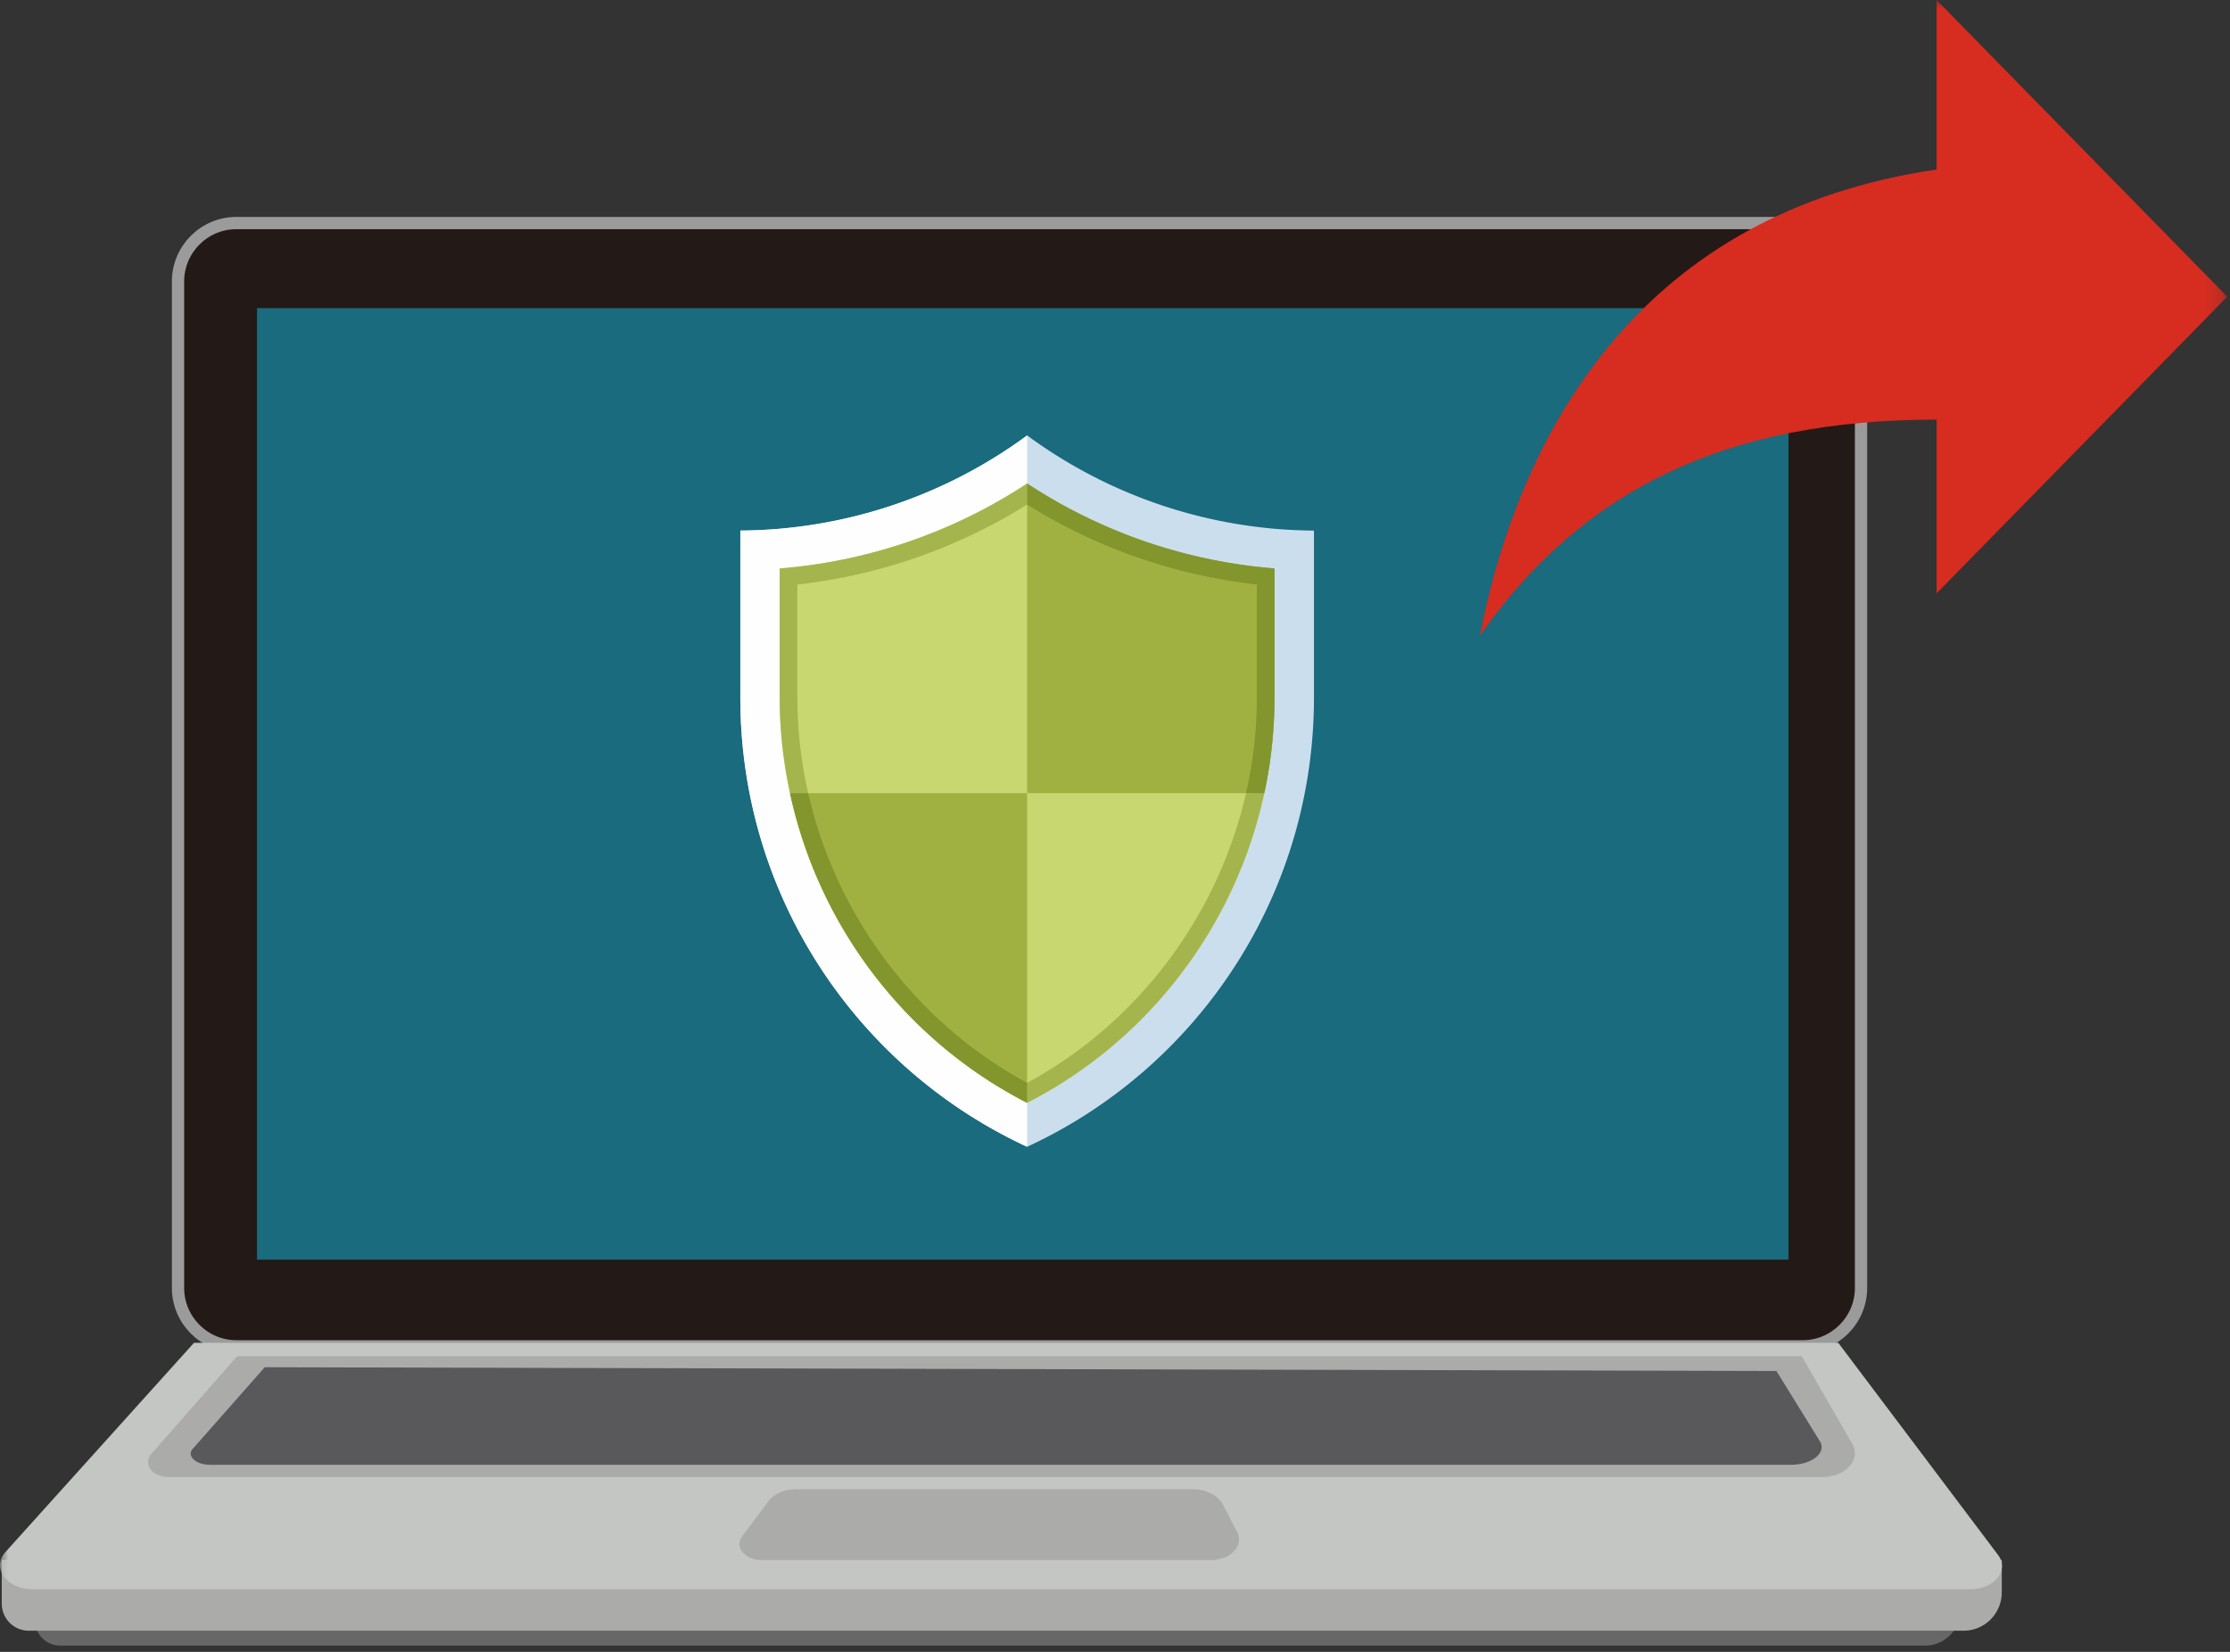 <svg xmlns="http://www.w3.org/2000/svg" xmlns:xlink="http://www.w3.org/1999/xlink" width="135" height="100" viewBox="0 0 135 100"><rect x="0" y="0" width="135" height="100" fill="#333333" stroke="none"/><defs><path id="a" d="M0 99.618h134.834V0H0z"></path></defs><g fill="none" fill-rule="evenodd"><path fill="#666766" d="M116.552 99.618H3.623A1.496 1.496 0 0 1 2.13 98.12v-2.206h116.532V97.5c0 1.17-.945 2.118-2.11 2.118"></path><path fill="#ABABAA" d="M118.87 98.72H1.742a1.64 1.64 0 0 1-1.636-1.643v-2.64h121.077v1.962a2.317 2.317 0 0 1-2.313 2.321"></path><path fill="#231916" d="M109.141 81.503H14.299c-1.937 0-3.522-1.59-3.522-3.534v-60.93c0-1.944 1.585-3.535 3.522-3.535h94.842c1.937 0 3.522 1.59 3.522 3.536v60.929c0 1.944-1.585 3.534-3.522 3.534"></path><path stroke="#9B9B9C" stroke-width=".743" d="M109.141 81.503H14.299c-1.937 0-3.522-1.59-3.522-3.534v-60.93c0-1.944 1.585-3.535 3.522-3.535h94.842c1.937 0 3.522 1.59 3.522 3.536v60.929c0 1.944-1.585 3.534-3.522 3.534z"></path><mask id="b" fill="#fff"><use xlink:href="#a"></use></mask><path fill="#196B7D" d="M15.558 76.255h92.716V18.654H15.558z" mask="url(#b)"></path><path fill="#C4C6C4" d="M119.294 96.21H1.977c-1.575 0-2.515-1.29-1.645-2.256L11.745 81.29h99.54l9.672 12.841c.703.933-.214 2.078-1.663 2.078" mask="url(#b)"></path><path fill="#ABABAA" d="M110.333 89.415H10.193c-.975 0-1.563-.795-1.033-1.398l5.194-5.914h94.722l3.06 5.307c.548.95-.4 2.005-1.803 2.005" mask="url(#b)"></path><path fill="#59595B" d="M108.408 88.676H12.723c-.933 0-1.494-.593-.988-1.042l4.293-4.866 91.512.229 2.59 4.184c.524.709-.382 1.495-1.722 1.495" mask="url(#b)"></path><path fill="#ABABAA" d="M73.33 94.437H46.076c-.998 0-1.63-.789-1.148-1.432l1.605-2.142c.329-.438.954-.71 1.634-.71h24.025c.821 0 1.556.374 1.847.938l.861 1.67c.417.81-.395 1.676-1.57 1.676" mask="url(#b)"></path><path fill="#D72C20" d="M134.834 17.96L117.238 0v10.263c-17.595 2.566-25.137 15.395-27.65 28.224 6.284-8.98 15.082-13.085 27.65-13.085V35.92l17.596-17.96z" mask="url(#b)"></path><path fill="#CBDEEE" d="M62.182 26.36a29.611 29.611 0 0 1-17.364 5.759v10.104c0 12.065 7.114 22.465 17.364 27.2 10.25-4.734 17.363-15.135 17.363-27.2V32.12a29.596 29.596 0 0 1-17.363-5.76" mask="url(#b)"></path><path fill="#FEFEFE" d="M62.182 26.36a29.611 29.611 0 0 1-17.364 5.759v10.104c0 12.065 7.114 22.465 17.364 27.2V26.359z" mask="url(#b)"></path><path fill="#C8D770" d="M62.182 29.271a31.848 31.848 0 0 1-14.979 5.14v7.812c0 10.346 5.843 19.858 14.98 24.539 9.134-4.68 14.975-14.193 14.975-24.539v-7.812a31.838 31.838 0 0 1-14.976-5.14" mask="url(#b)"></path><path fill="#A1B141" d="M47.825 48.016c1.726 8.001 6.962 14.958 14.357 18.745V48.016H47.825zM76.54 48.016c.405-1.884.617-3.822.617-5.793V34.41a31.83 31.83 0 0 1-14.975-5.14v18.745h14.359z" mask="url(#b)"></path><path fill="#A5B54E" d="M75.43 48.015c-1.681 7.382-6.502 13.892-13.249 17.537v1.21c7.392-3.79 12.63-10.746 14.355-18.747H75.43zM48.271 42.225v-6.84a33.122 33.122 0 0 0 13.91-4.843V29.27a31.865 31.865 0 0 1-14.98 5.144v7.812c0 1.973.22 3.91.63 5.79h1.097a25.868 25.868 0 0 1-.657-5.79" mask="url(#b)"></path><path fill="#83952D" d="M62.181 65.552v1.21a20.14 20.14 0 0 1-.837-.451c-.012-.004-.024-.012-.032-.016a22.38 22.38 0 0 1-.676-.393 4.976 4.976 0 0 1-.249-.149c-.108-.064-.216-.132-.32-.196-.108-.069-.212-.137-.316-.201a31.757 31.757 0 0 1-.833-.567c-.096-.068-.196-.137-.292-.21-.161-.112-.317-.232-.473-.349-.116-.088-.232-.18-.348-.269-.113-.089-.224-.177-.336-.27-.04-.027-.08-.059-.117-.092l-.336-.276c-.112-.097-.22-.19-.328-.286-.104-.093-.208-.18-.309-.274a8.33 8.33 0 0 1-.303-.281 14.666 14.666 0 0 1-.377-.353 10.498 10.498 0 0 1-.432-.419c-.101-.104-.205-.208-.305-.312-.1-.105-.204-.213-.3-.318-.172-.185-.34-.37-.505-.558a5.421 5.421 0 0 1-.212-.242l-.004-.004a18.713 18.713 0 0 1-.513-.611c-.096-.12-.196-.241-.292-.366a8.55 8.55 0 0 1-.289-.37 17.805 17.805 0 0 1-.44-.598c-.084-.116-.168-.229-.244-.345l-.024-.037c-.088-.125-.176-.249-.26-.377-.024-.032-.045-.069-.068-.1-.029-.04-.053-.081-.08-.125-.005-.005-.005-.009-.009-.012-.124-.19-.248-.382-.364-.576-.196-.31-.384-.626-.569-.952l-.36-.662c-.236-.446-.465-.9-.673-1.359-.204-.446-.4-.895-.584-1.354-.009-.012-.012-.028-.016-.044-.02-.044-.037-.092-.052-.137-.077-.189-.148-.377-.216-.57-.048-.133-.096-.26-.14-.394-.092-.258-.173-.514-.257-.776-.032-.109-.068-.217-.104-.325-.02-.069-.04-.137-.056-.205a16.085 16.085 0 0 1-.196-.696c-.02-.072-.04-.143-.056-.216a19.774 19.774 0 0 1-.224-.94c-.008-.04-.02-.077-.028-.113h1.1c1.682 7.381 6.507 13.891 13.254 17.536M77.157 34.413v7.812c0 .193-.005.386-.009.578 0 .089-.004.18-.004.273-.004.15-.012.294-.02.438-.012.318-.032.631-.06.945-.016.209-.036.422-.06.63a23.577 23.577 0 0 1-.232 1.708l-.06.354-.06.313-.096.463a.632.632 0 0 1-.02.088H75.43c.432-1.885.657-3.825.657-5.791v-6.839a33.136 33.136 0 0 1-13.907-4.842v-1.274a31.862 31.862 0 0 0 14.976 5.144" mask="url(#b)"></path></g></svg>